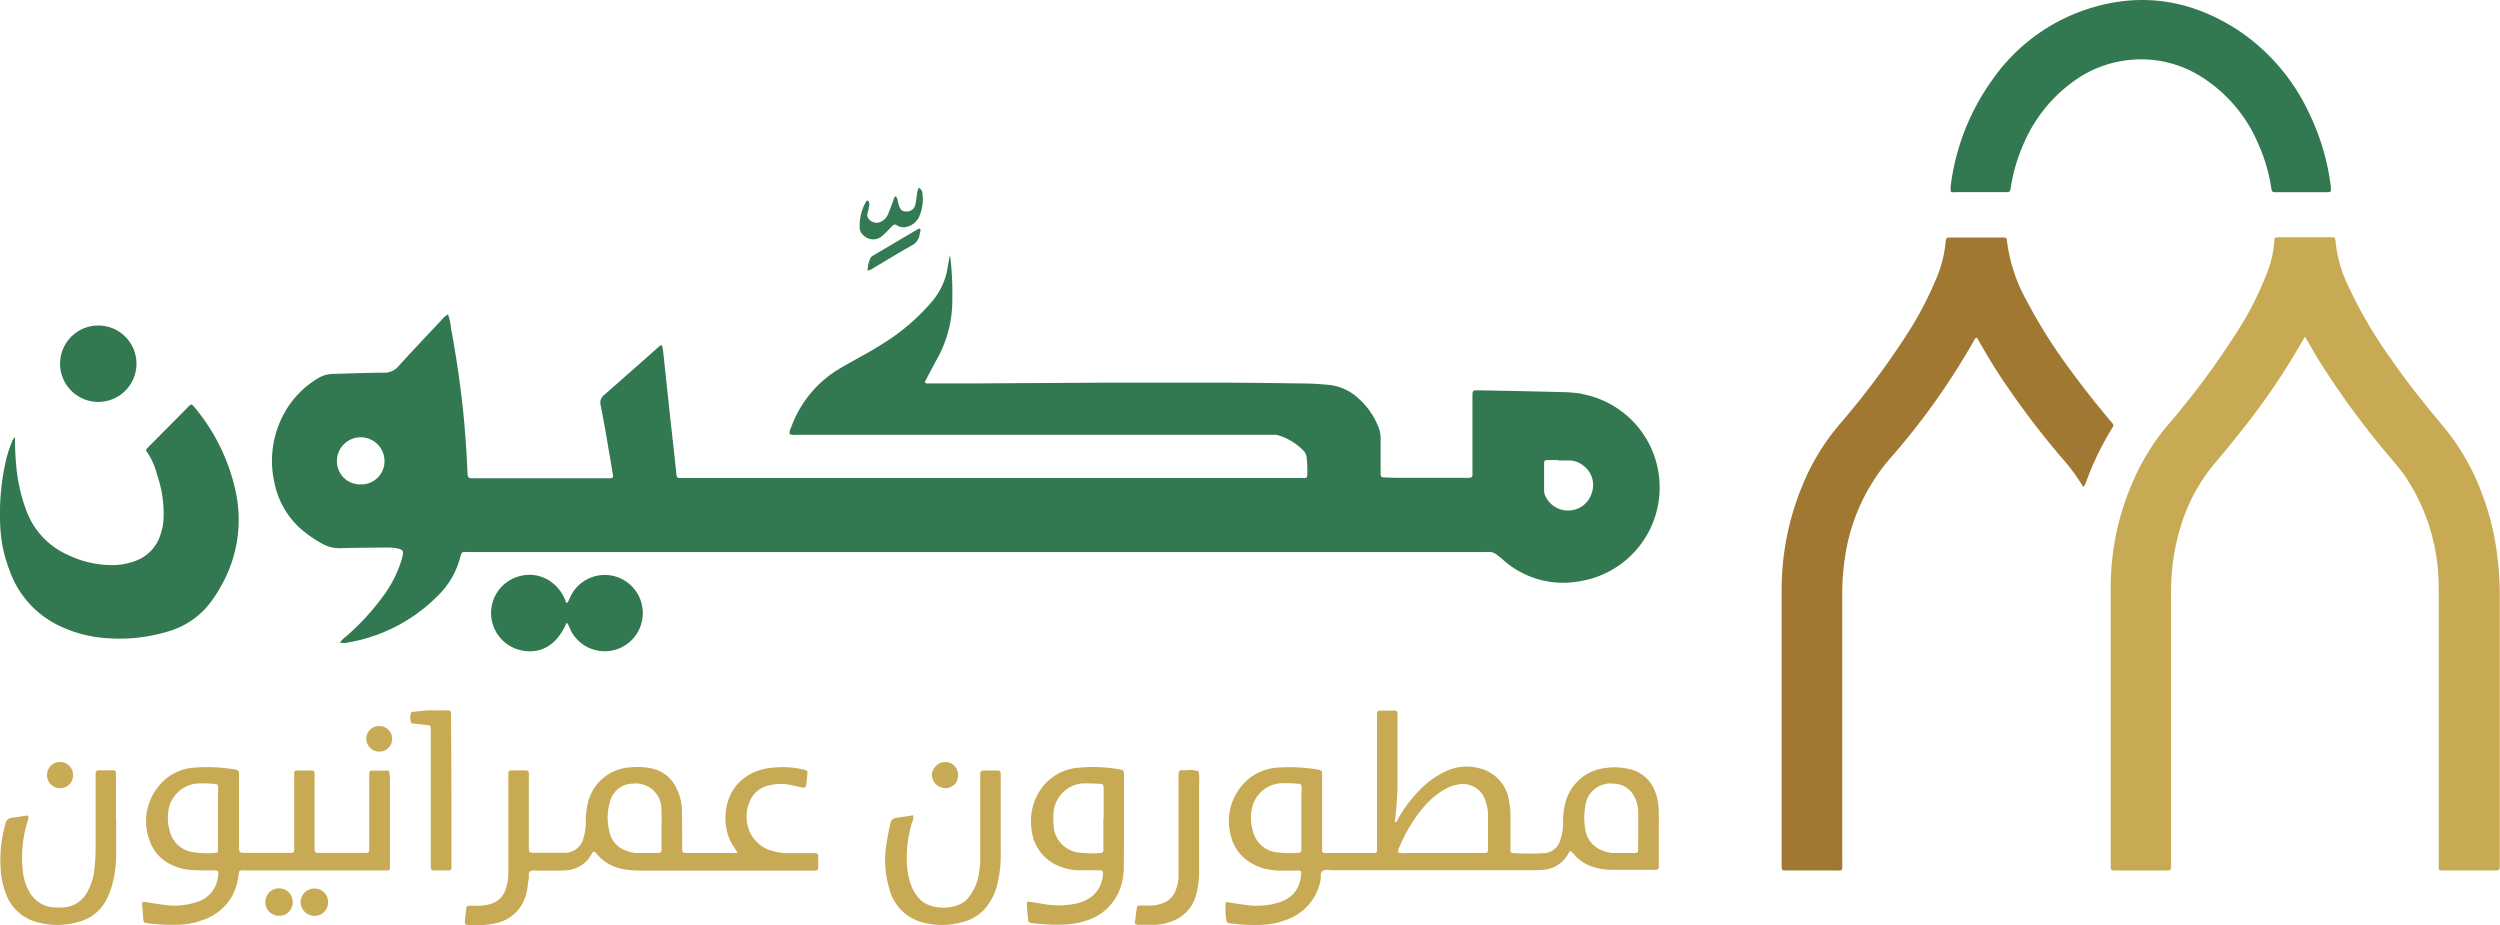 <svg xmlns="http://www.w3.org/2000/svg" viewBox="0 0 431.93 159.83"><defs><style>.cls-1{fill:#327951;}.cls-2{fill:#c8aa54;}.cls-3{fill:#a07832;}.cls-4{fill:#337a52;}.cls-5{fill:#347a53;}.cls-6{fill:#c8aa55;}.cls-7{fill:#c8ab55;}</style></defs><title>Makkiyoon_Logo</title><g id="Layer_2" data-name="Layer 2"><g id="Layer_1-2" data-name="Layer 1"><path class="cls-1" d="M273.35,68.05a23.26,23.26,0,0,0-3.53-.31c-4.65-.12-9.3-.21-13.95-.3-1.52,0-1.47-.18-1.47,1.4V81c0,.34,0,.68,0,1s-.14.53-.53.55-1,0-1.52,0l-10.4,0q-1.33,0-2.67-.06c-.65,0-.73-.12-.75-.73,0-.3,0-.59,0-.89,0-1.65,0-3.3,0-5a5.47,5.47,0,0,0-.38-2.11,13,13,0,0,0-3.46-4.94,8.86,8.86,0,0,0-5.35-2.35c-1.19-.09-2.37-.19-3.55-.21-5.16-.07-10.32-.14-15.47-.15-6.26,0-12.52,0-18.78,0l-22.84.13c-2.7,0-5.41,0-8.11,0-.27,0-.6.12-.81-.25.73-1.37,1.44-2.76,2.2-4.12a20.53,20.53,0,0,0,2.55-10,52.13,52.13,0,0,0-.39-7.8c-.16.65-.27,1.31-.39,2A11.86,11.86,0,0,1,161.1,52a36.35,36.35,0,0,1-7.45,6.66c-1.55,1-3.15,2-4.78,2.87-1.25.7-2.51,1.39-3.75,2.12a19.42,19.42,0,0,0-8.46,10.27,1.71,1.71,0,0,0-.23,1.09,2.65,2.65,0,0,0,1.25.11l82.21,0a2.84,2.84,0,0,1,.88.06,10.41,10.41,0,0,1,4.41,2.65,2,2,0,0,1,.56,1.12,18.94,18.94,0,0,1,.11,3.28c0,.26-.2.35-.43.36H118.72c-.42,0-.85,0-1.27,0s-.51-.13-.57-.53-.06-.59-.09-.88c-.12-1.14-.24-2.27-.37-3.4-.3-2.73-.61-5.47-.9-8.2s-.57-5.37-.86-8.07c-.06-.61-.16-1.22-.24-1.8a.58.58,0,0,0-.62.22c-.58.5-1.14,1-1.71,1.52-2.57,2.26-5.13,4.54-7.71,6.79a1.64,1.64,0,0,0-.6,1.77c.53,2.69,1,5.41,1.45,8.11.23,1.29.45,2.58.65,3.87.08.51,0,.62-.52.64-.3,0-.59,0-.89,0H82.4c-.34,0-.68,0-1,0s-.58-.16-.61-.63c-.09-1.6-.14-3.21-.26-4.81-.17-2.36-.34-4.72-.61-7.07q-.75-6.75-2-13.42a9.86,9.86,0,0,0-.52-2.39,4.27,4.27,0,0,0-1.13,1c-2.5,2.65-5,5.29-7.46,8a3.13,3.13,0,0,1-2.45,1.08c-3,0-5.92.15-8.87.21a5.22,5.22,0,0,0-2.64.81,15.86,15.86,0,0,0-5.75,6,17,17,0,0,0-1.7,11.92,14.48,14.48,0,0,0,4.45,7.94,21.19,21.19,0,0,0,3.73,2.62,6.25,6.25,0,0,0,3.39.82c2.58-.08,5.16-.09,7.74-.11a9.56,9.56,0,0,1,1.51.08c1.5.22,1.62.44,1.2,1.92a20.25,20.25,0,0,1-3,6.09A41.5,41.5,0,0,1,59.74,110a4.68,4.68,0,0,0-1,1,2.77,2.77,0,0,0,1.43,0,28.66,28.66,0,0,0,15.58-8.18,14.2,14.2,0,0,0,3.61-6c.52-1.73.19-1.44,2-1.44q87.42,0,174.83,0c1.59,0,1.63-.28,3.41,1.26a15.57,15.57,0,0,0,13.05,3.83,16.42,16.42,0,0,0,.77-32.38Zm-211,15.64a4,4,0,0,1-4.14-4,4.11,4.11,0,0,1,8.22-.06A4,4,0,0,1,62.38,83.69ZM275,85.19a4.22,4.22,0,0,1-3.7,3,4.28,4.28,0,0,1-4.25-2.39,2,2,0,0,1-.27-1c0-1.6,0-3.21,0-4.81,0-.39.13-.49.56-.5.64,0,1.27,0,1.9,0v.06c.63,0,1.27,0,1.9,0a4.07,4.07,0,0,1,2.45.92A4.13,4.13,0,0,1,275,85.19Z"/><path class="cls-2" d="M398.22,58.16c-.55,1-1,1.71-1.43,2.47a116.55,116.55,0,0,1-9.59,13.85c-1.55,2-3.14,3.88-4.74,5.79a30.8,30.8,0,0,0-5.79,11,37.33,37.33,0,0,0-1.37,7,45.51,45.51,0,0,0-.2,4.81v45.67c0,1.84.2,1.64-1.61,1.65-2.45,0-4.9,0-7.36,0l-1,0a.44.44,0,0,1-.46-.49c0-.25,0-.51,0-.76q0-23.91,0-47.83a45.48,45.48,0,0,1,4.14-18.79,38.88,38.88,0,0,1,5.81-9.19A137.22,137.22,0,0,0,386,58.11a57.53,57.53,0,0,0,5.66-10.9,18.17,18.17,0,0,0,1.27-5.53c0-.61.12-.68.8-.69,2.28,0,4.57,0,6.85,0,.76,0,1.52,0,2.28,0,.53,0,.61.08.64.57a23.1,23.1,0,0,0,2.28,8,78.31,78.31,0,0,0,7.53,12.76C416,66.21,419,69.92,422,73.52a39.32,39.32,0,0,1,6.6,11.2,45.55,45.55,0,0,1,2.84,11.15,53.5,53.5,0,0,1,.45,6.82q0,23.09,0,46.18c0,1.66.15,1.51-1.48,1.52h-7.74c-.34,0-.68,0-1,0a.33.33,0,0,1-.32-.33c0-.42,0-.84,0-1.27q0-22.58,0-45.16c0-1.44,0-2.88-.08-4.31a34.13,34.13,0,0,0-5.71-17c-.81-1.19-1.77-2.26-2.68-3.37a143.44,143.44,0,0,1-12.15-16.54c-.71-1.15-1.37-2.33-2.06-3.5C398.56,58.7,398.44,58.52,398.22,58.16Z"/><path class="cls-3" d="M359.92,84.1c-.06-.09-.14-.19-.2-.3a32.37,32.37,0,0,0-3.48-4.67,145.86,145.86,0,0,1-11.17-14.91C344,62.55,343,60.85,342,59.11c-.14-.26-.29-.51-.42-.74-.32,0-.39.21-.48.38A121.7,121.7,0,0,1,326.5,79.27a33.46,33.46,0,0,0-7.78,17.32,41.78,41.78,0,0,0-.43,6.32q0,22.89,0,45.78c0,2,.26,1.69-1.65,1.7-2.49,0-5,0-7.48,0l-.89,0c-.31,0-.44-.19-.45-.48s0-.51,0-.76V102a47,47,0,0,1,3.6-18.16,39,39,0,0,1,6.36-10.47,140.79,140.79,0,0,0,11.42-15.19,61,61,0,0,0,5.24-9.83,20.7,20.7,0,0,0,1.7-6.47,3.05,3.05,0,0,1,.08-.5.41.41,0,0,1,.45-.34h.51c2.88,0,5.75,0,8.63,0h.5a.38.38,0,0,1,.41.38,28.2,28.2,0,0,0,3.43,10.53A89,89,0,0,0,357.76,64c2.11,2.91,4.35,5.72,6.66,8.48l.57.68a.47.47,0,0,1,.06.58l-.32.54a50.94,50.94,0,0,0-4.28,8.9c-.09.24-.19.47-.29.7C360.13,84,360.05,84,359.92,84.1Z"/><path class="cls-1" d="M397.62,33.21h-4.18c-.91,0-.91,0-1.05-.88a29.58,29.58,0,0,0-2.34-7.74,25.25,25.25,0,0,0-9.78-11.36A19.43,19.43,0,0,0,368,10.35a19.81,19.81,0,0,0-9.94,3.84,25.75,25.75,0,0,0-8.31,10.37,29.89,29.89,0,0,0-2.33,7.75c0,.16-.05.33-.09.5a.45.45,0,0,1-.43.39c-.21,0-.42,0-.63,0H338a4.84,4.84,0,0,1-.76,0,.25.25,0,0,1-.22-.26,6.45,6.45,0,0,1,0-.76,39.87,39.87,0,0,1,7.17-18.35A32.3,32.3,0,0,1,358.63,2.3c9.88-3.89,19.32-2.81,28.17,3A34.92,34.92,0,0,1,398.88,19.4a40.56,40.56,0,0,1,3.82,12.82,2.13,2.13,0,0,1,0,.25c.06.64,0,.74-.67.74Z"/><path class="cls-1" d="M2.6,75.5a45.17,45.17,0,0,0,.21,5A28.89,28.89,0,0,0,4.6,88.34a13.42,13.42,0,0,0,7.13,7.53,17.56,17.56,0,0,0,8.09,1.76,11.31,11.31,0,0,0,3.59-.73,7,7,0,0,0,4.27-4.39,10.15,10.15,0,0,0,.57-2.72,20.54,20.54,0,0,0-1.14-7.85A11.82,11.82,0,0,0,25.34,78a.33.33,0,0,1,0-.45c.14-.16.29-.31.44-.46q3.3-3.33,6.61-6.67a1.93,1.93,0,0,1,.71-.56,3,3,0,0,1,.37.34,33.72,33.72,0,0,1,7.2,14.5A23.06,23.06,0,0,1,38,101.58a19.57,19.57,0,0,1-2.56,3.62,14.26,14.26,0,0,1-6.76,4,28.79,28.79,0,0,1-10.92,1,22,22,0,0,1-8.1-2.37,16.73,16.73,0,0,1-8-9.26A24.07,24.07,0,0,1,.06,91.22a41.63,41.63,0,0,1,1-11.83A22.87,22.87,0,0,1,2.2,76,4.44,4.44,0,0,1,2.6,75.5Z"/><path class="cls-2" d="M286.56,139.66a8.5,8.5,0,0,0-1-3.75,6,6,0,0,0-3.87-3,11.49,11.49,0,0,0-5-.11,7.68,7.68,0,0,0-2.61,1,8.08,8.08,0,0,0-3.7,5.23,12.26,12.26,0,0,0-.32,3,9.08,9.08,0,0,1-.49,3.11,3.1,3.1,0,0,1-2.53,2.24,43.36,43.36,0,0,1-5.7,0c-.25,0-.36-.2-.37-.43s0-.68,0-1c0-1.65,0-3.3,0-5a11.72,11.72,0,0,0-.27-2.64,6.68,6.68,0,0,0-4.95-5.53,8.41,8.41,0,0,0-5.82.42,14.45,14.45,0,0,0-4,2.67,22.94,22.94,0,0,0-4.3,5.45c-.16.27-.21.66-.63.77a1.67,1.67,0,0,1,0-.37,50.66,50.66,0,0,0,.45-7.58c0-3.3,0-6.6,0-9.89,0-.34,0-.68,0-1a.43.43,0,0,0-.46-.48h-1.52c-1.73,0-1.56-.17-1.56,1.57v21.56c0,.38,0,.76,0,1.14a.36.36,0,0,1-.32.34,4,4,0,0,1-.5,0H229.2a2.31,2.31,0,0,1-.37,0,.4.4,0,0,1-.41-.39c0-.39,0-.77,0-1.15V134.54c0-.34,0-.68,0-1a.48.48,0,0,0-.35-.47,2,2,0,0,0-.48-.13,30.07,30.07,0,0,0-6.83-.32,8.68,8.68,0,0,0-6.72,3.8,9.43,9.43,0,0,0-1.35,8.1,7.31,7.31,0,0,0,2.37,3.81,8.72,8.72,0,0,0,3.6,1.79,13.27,13.27,0,0,0,3.14.3l2.67,0a.35.35,0,0,1,.36.42c-.19,2.19-1,4.07-3.62,5a13,13,0,0,1-5.88.52c-1.16-.14-2.32-.35-3.54-.53a12,12,0,0,0,.09,3.18c0,.33.28.47.62.52a31.44,31.44,0,0,0,5.82.24A12.12,12.12,0,0,0,222,159a9,9,0,0,0,6.16-7c.11-.52-.13-1.21.39-1.54s1.07-.11,1.62-.11h34.24c.68,0,1.36,0,2-.05a5.41,5.41,0,0,0,4.48-2.69,3.91,3.91,0,0,1,.26-.44.21.21,0,0,1,.32-.05c.28.27.53.54.79.82a7,7,0,0,0,3.59,2,10,10,0,0,0,2.38.34l7.48,0h.38a.46.46,0,0,0,.5-.46c0-.33,0-.67,0-1v-6C286.61,141.86,286.61,140.76,286.56,139.66Zm-61.73-.16v2c0,1.56,0,3.12,0,4.68,0,.26,0,.51,0,.76a.39.39,0,0,1-.41.39,19,19,0,0,1-3.92-.08,4.8,4.8,0,0,1-4-3.56,7.86,7.86,0,0,1-.19-4.11,5.48,5.48,0,0,1,5.29-4.27c.85,0,1.69,0,2.53.09.62,0,.75.19.76.78C224.84,137.31,224.83,138.41,224.83,139.5Zm31.53,7.88H242.8a2.35,2.35,0,0,1-1.23-.12,1.78,1.78,0,0,1,.25-1,25.88,25.88,0,0,1,4.46-7.18,14.24,14.24,0,0,1,3.11-2.58,7,7,0,0,1,2.35-.92,4.07,4.07,0,0,1,4.9,2.75,8.11,8.11,0,0,1,.45,2.23q0,3,0,6.08C257.12,147.3,257,147.36,256.36,147.38Zm26.68-.69c0,.57-.11.69-.66.69-1.22,0-2.44,0-3.66,0a5.54,5.54,0,0,1-1.84-.42,4.57,4.57,0,0,1-3-3.79,11.16,11.16,0,0,1,0-3.78,4.39,4.39,0,0,1,4.92-4,4.07,4.07,0,0,1,3.67,2.47,5.72,5.72,0,0,1,.57,2.45c0,1,0,2,0,3h0C283.05,144.41,283.06,145.55,283,146.69Z"/><path class="cls-2" d="M141.36,147.86a.44.44,0,0,0-.49-.46h-4.7a8.76,8.76,0,0,1-2.5-.33,5.94,5.94,0,0,1-4.3-3.77,6.52,6.52,0,0,1,.12-4.72,4.58,4.58,0,0,1,3.19-2.84,8.29,8.29,0,0,1,3.64-.17c.75.14,1.49.31,2.23.48.54.12.67,0,.75-.52s.15-1.34.22-2a.46.46,0,0,0-.34-.48,3.89,3.89,0,0,0-.61-.16,16.14,16.14,0,0,0-5.67-.18A8.9,8.9,0,0,0,128,134.9c-3.07,2.71-3.37,7.86-1.48,11l.94,1.47c-.6,0-1,0-1.43,0-2.11,0-4.22,0-6.34,0s-1.82.24-1.83-1.82c0-1.91,0-3.81-.05-5.71a8.62,8.62,0,0,0-1-3.78,6.11,6.11,0,0,0-4-3.25,11.52,11.52,0,0,0-3.65-.25,8,8,0,0,0-7.65,6.43,13.34,13.34,0,0,0-.3,3,9.38,9.38,0,0,1-.36,2.63,3.36,3.36,0,0,1-3.61,2.72H92.84c-1.58,0-1.47.11-1.47-1.42V134.67c0-.34,0-.68,0-1s-.14-.56-.51-.57c-.85,0-1.7,0-2.54,0a.44.44,0,0,0-.49.46c0,.38,0,.76,0,1.15v15.86a9.4,9.4,0,0,1-.48,3.11,3.84,3.84,0,0,1-2.77,2.55,8.25,8.25,0,0,1-2.26.25c-.43,0-.85,0-1.27,0a.46.46,0,0,0-.49.47c-.09.75-.18,1.51-.25,2.27,0,.38.1.56.48.57a15.94,15.94,0,0,0,4.92-.29,6.85,6.85,0,0,0,5.23-5.15c.23-.86.25-1.75.42-2.62.08-.4-.16-.91.23-1.19s.82-.11,1.24-.12c1.14,0,2.28,0,3.42,0,.51,0,1,0,1.53-.05a5.44,5.44,0,0,0,3.85-1.93,12.12,12.12,0,0,0,.7-1.06c.19-.29.33-.31.58-.05s.23.26.34.38a7.74,7.74,0,0,0,4.59,2.49,20.49,20.49,0,0,0,3.41.22H139.9c.34,0,.67,0,1,0a.43.43,0,0,0,.45-.49C141.37,149.21,141.37,148.54,141.36,147.86Zm-27.07-4.49c0,1.13,0,2.27,0,3.41,0,.48-.12.59-.61.6-1.23,0-2.45,0-3.67,0a5.8,5.8,0,0,1-1.84-.42,4.29,4.29,0,0,1-2.81-3,9.77,9.77,0,0,1,.11-5.74,4.1,4.1,0,0,1,3.81-2.83,4.45,4.45,0,0,1,5,4.5c.07,1.17,0,2.36,0,3.54Z"/><path class="cls-2" d="M67.28,133.47a.31.31,0,0,0-.31-.33c-.93,0-1.86,0-2.79,0a.38.38,0,0,0-.39.41c0,.34,0,.67,0,1V145.7c0,.34,0,.68,0,1,0,.56-.11.66-.69.66h-8c-.67,0-.73-.08-.75-.72,0-.29,0-.59,0-.89V134.61c0-.34,0-.68,0-1s-.15-.49-.45-.5c-.89,0-1.77,0-2.66,0a.39.39,0,0,0-.41.39q0,.57,0,1.14v11.29c0,.34,0,.68,0,1a.42.42,0,0,1-.39.42,8.72,8.72,0,0,1-.89,0h-7c-1.25,0-1.26,0-1.26-1.26V134.71c0-.34,0-.68,0-1,0-.52-.16-.69-.66-.76a28.48,28.48,0,0,0-7.2-.31,8.48,8.48,0,0,0-6.08,3.27,9.43,9.43,0,0,0-1.49,9.34,7.08,7.08,0,0,0,3.61,4.08,9.42,9.42,0,0,0,3.89,1c1.09.06,2.2.05,3.3.05s1.12,0,1,1.17a2.77,2.77,0,0,1-.1.5,5.07,5.07,0,0,1-3.19,3.67,12.49,12.49,0,0,1-6.12.6c-1.09-.13-2.17-.33-3.26-.5-.34-.05-.46.08-.44.41.07.8.13,1.6.19,2.4s.13.78.81.88a30.53,30.53,0,0,0,5.57.24A12.23,12.23,0,0,0,34.9,159,9.19,9.19,0,0,0,40,155a10.22,10.22,0,0,0,1.23-4c.07-.52.15-.59.61-.61s.68,0,1,0h23l1.14,0a.4.4,0,0,0,.39-.41c0-.26,0-.51,0-.76q0-7.48,0-15Q67.31,133.85,67.28,133.47Zm-29.62,5.7v7.09c0,.25,0,.51,0,.76a.33.33,0,0,1-.33.32,14.91,14.91,0,0,1-4.52-.21,4.87,4.87,0,0,1-3.51-3.64,8.13,8.13,0,0,1-.24-3.14,5.52,5.52,0,0,1,5.31-5c.88,0,1.77,0,2.65.09.55,0,.67.17.67.71C37.67,137.15,37.66,138.16,37.66,139.17Z"/><path class="cls-1" d="M97.88,107.62c-1.57,3.68-4.28,5.38-7.52,4.8a6.59,6.59,0,0,1-.42-12.92,6.42,6.42,0,0,1,4.89.76,7.18,7.18,0,0,1,3,3.92.66.66,0,0,0,.39-.36c.17-.39.34-.78.54-1.14A6.57,6.57,0,0,1,111,105.07a6.58,6.58,0,0,1-12.22,4.16c-.22-.41-.4-.84-.59-1.26A.57.57,0,0,0,97.88,107.62Z"/><path class="cls-2" d="M194.19,142.22c0-2.79,0-5.57,0-8.36,0-.68-.11-.83-.76-.93a26.68,26.68,0,0,0-7.19-.29,8.74,8.74,0,0,0-7.1,4.89,9.63,9.63,0,0,0-.89,5.91,7.53,7.53,0,0,0,5,6.3,8.82,8.82,0,0,0,3.09.62c1.18,0,2.36,0,3.54,0,.62,0,.75.15.67.77a5.15,5.15,0,0,1-2.85,4.35,7.34,7.34,0,0,1-1.91.66,14.66,14.66,0,0,1-5.16.1c-.92-.16-1.83-.3-2.75-.44-.33-.05-.48,0-.46.4,0,.89.13,1.77.21,2.65,0,.48.13.55.62.63a33.25,33.25,0,0,0,5.18.27,13,13,0,0,0,3.87-.59,9,9,0,0,0,6.19-5.53,10.9,10.9,0,0,0,.67-3.84C194.19,147.29,194.19,144.76,194.19,142.22Zm-3.56-.84v4.68c0,.3,0,.59,0,.89a.41.41,0,0,1-.39.41,18.27,18.27,0,0,1-4.05-.09,4.93,4.93,0,0,1-4.15-4.63,11.33,11.33,0,0,1,0-2.4,5.47,5.47,0,0,1,5-4.89c1,0,1.94,0,2.9.07.64,0,.74.14.74.77,0,1.73,0,3.46,0,5.19Z"/><path class="cls-2" d="M20.07,141.37c0,2.12,0,4.23,0,6.34a20,20,0,0,1-.75,5.38,14.73,14.73,0,0,1-.77,2,7.45,7.45,0,0,1-4.85,4.15,13.11,13.11,0,0,1-7.37.07,7.82,7.82,0,0,1-5.21-4.64,13.92,13.92,0,0,1-1-4.42,23.1,23.1,0,0,1,.81-7.89,1.24,1.24,0,0,1,1.19-1.08c.84-.09,1.67-.25,2.5-.37a.24.24,0,0,1,.3.29,6.71,6.71,0,0,1-.25,1,21.08,21.08,0,0,0-.76,7.9,9.09,9.09,0,0,0,1.29,4.19,5.11,5.11,0,0,0,4.3,2.49,13.08,13.08,0,0,0,1.4,0A4.94,4.94,0,0,0,15,154.25a10,10,0,0,0,1.29-3.94,30.9,30.9,0,0,0,.23-4.3c0-3.93,0-7.85,0-11.78,0-1.15,0-1.14,1.11-1.14l2,0a.38.38,0,0,1,.4.4c0,.33,0,.67,0,1v6.84Z"/><path class="cls-2" d="M157.78,140.86a2.41,2.41,0,0,1-.24,1.32,21.23,21.23,0,0,0-.87,6.62,12.85,12.85,0,0,0,.69,4,7.42,7.42,0,0,0,1.57,2.57c1.79,1.9,6.38,2,8.23-.1a8.51,8.51,0,0,0,1.87-3.82,16,16,0,0,0,.33-3.78q0-6.47,0-12.94c0-.38,0-.76,0-1.14a.45.45,0,0,1,.49-.46c.84,0,1.69,0,2.53,0,.38,0,.49.15.52.57,0,.21,0,.42,0,.63V147.5a19.93,19.93,0,0,1-.6,5.27,9.76,9.76,0,0,1-2.32,4.44,7.68,7.68,0,0,1-3.33,2,13,13,0,0,1-7,.22,8,8,0,0,1-6-5.9,16.9,16.9,0,0,1-.64-6.64,44.26,44.26,0,0,1,.82-4.6,1.18,1.18,0,0,1,1.12-1Z"/><path class="cls-1" d="M16.91,69.44a6.6,6.6,0,1,1,.14-13.2,6.6,6.6,0,0,1-.14,13.2Z"/><path class="cls-2" d="M196.06,159.55c.11-.82.2-1.7.34-2.57.08-.51.14-.52.68-.53h1.78A5.82,5.82,0,0,0,201,156a3.6,3.6,0,0,0,2.13-2.2,6.92,6.92,0,0,0,.49-2.47c0-1.48,0-3,0-4.43V134.36c0-1.31-.05-1.32,1.21-1.28a5,5,0,0,1,2.23.17,6.55,6.55,0,0,1,.11,2.12c0,5,0,10,0,15.08a15.41,15.41,0,0,1-.47,4,6.64,6.64,0,0,1-4.45,4.8,8.42,8.42,0,0,1-2.72.53h-2.66A1,1,0,0,1,196.06,159.55Z"/><path class="cls-2" d="M78,136.55v12.3q0,.57,0,1.14a.39.39,0,0,1-.41.39H74.88c-.31,0-.44-.2-.45-.49s0-.76,0-1.14V127.19c0-.3,0-.6,0-.89,0-1,0-1-1-1.06l-2-.23c-.18,0-.38-.05-.43-.22a2.76,2.76,0,0,1,0-1.61c.06-.17.25-.2.43-.21,1-.07,2-.26,3-.24s1.94,0,2.91,0c.49,0,.57.11.59.63,0,.33,0,.67,0,1Z"/><path class="cls-4" d="M154.72,33.9a.91.91,0,0,1,.34.64c.09.33.15.66.26,1,.27.76.6,1,1.29,1a1.49,1.49,0,0,0,1.52-1.11c.13-.53.18-1.08.26-1.62a3.56,3.56,0,0,1,.35-1.37,1.24,1.24,0,0,1,.65,1.15,7.47,7.47,0,0,1-.58,3.85,3.18,3.18,0,0,1-2.33,1.79,2,2,0,0,1-1.57-.34.51.51,0,0,0-.68.09c-.57.57-1.12,1.15-1.71,1.7a2.38,2.38,0,0,1-3.41-.09,1.74,1.74,0,0,1-.57-1.1,8.35,8.35,0,0,1,1.14-4.73.33.33,0,0,1,.21-.12c.07,0,.14.1.18.16a.9.9,0,0,1,.1.73c-.07.38-.13.76-.23,1.12a1.15,1.15,0,0,0,.34,1.37,1.67,1.67,0,0,0,1.77.35,2.47,2.47,0,0,0,1.39-1.39c.31-.75.59-1.5.87-2.25C154.42,34.4,154.45,34.09,154.72,33.9Z"/><path class="cls-5" d="M149.89,46.74a5.55,5.55,0,0,1,.43-2c.14-.43.57-.6.93-.82L157.89,40l.77-.44a.23.23,0,0,1,.37.25c0,.21-.11.41-.13.62a2.52,2.52,0,0,1-1.41,2c-2.24,1.26-4.44,2.61-6.65,3.92A2,2,0,0,1,149.89,46.74Z"/><path class="cls-6" d="M56.67,155.86a2.3,2.3,0,0,1-2.39,2.38,2.41,2.41,0,0,1-2.34-2.35,2.37,2.37,0,0,1,2.43-2.38A2.29,2.29,0,0,1,56.67,155.86Z"/><path class="cls-6" d="M50.58,155.82a2.3,2.3,0,0,1-2.36,2.4,2.37,2.37,0,1,1,2.36-2.4Z"/><path class="cls-7" d="M165.52,134a2.13,2.13,0,0,1-2.3,2.16,2.34,2.34,0,0,1-2.22-2.32,2.39,2.39,0,0,1,2.38-2.19A2.22,2.22,0,0,1,165.52,134Z"/><path class="cls-7" d="M65.55,129.86a2.26,2.26,0,0,1-2.27-2.22,2.19,2.19,0,0,1,2.27-2.2,2.21,2.21,0,1,1,0,4.42Z"/><path class="cls-7" d="M10.47,131.65a2.24,2.24,0,0,1,2.15,2.23,2.2,2.2,0,0,1-2.33,2.29,2.26,2.26,0,0,1,.18-4.52Z"/></g></g></svg>